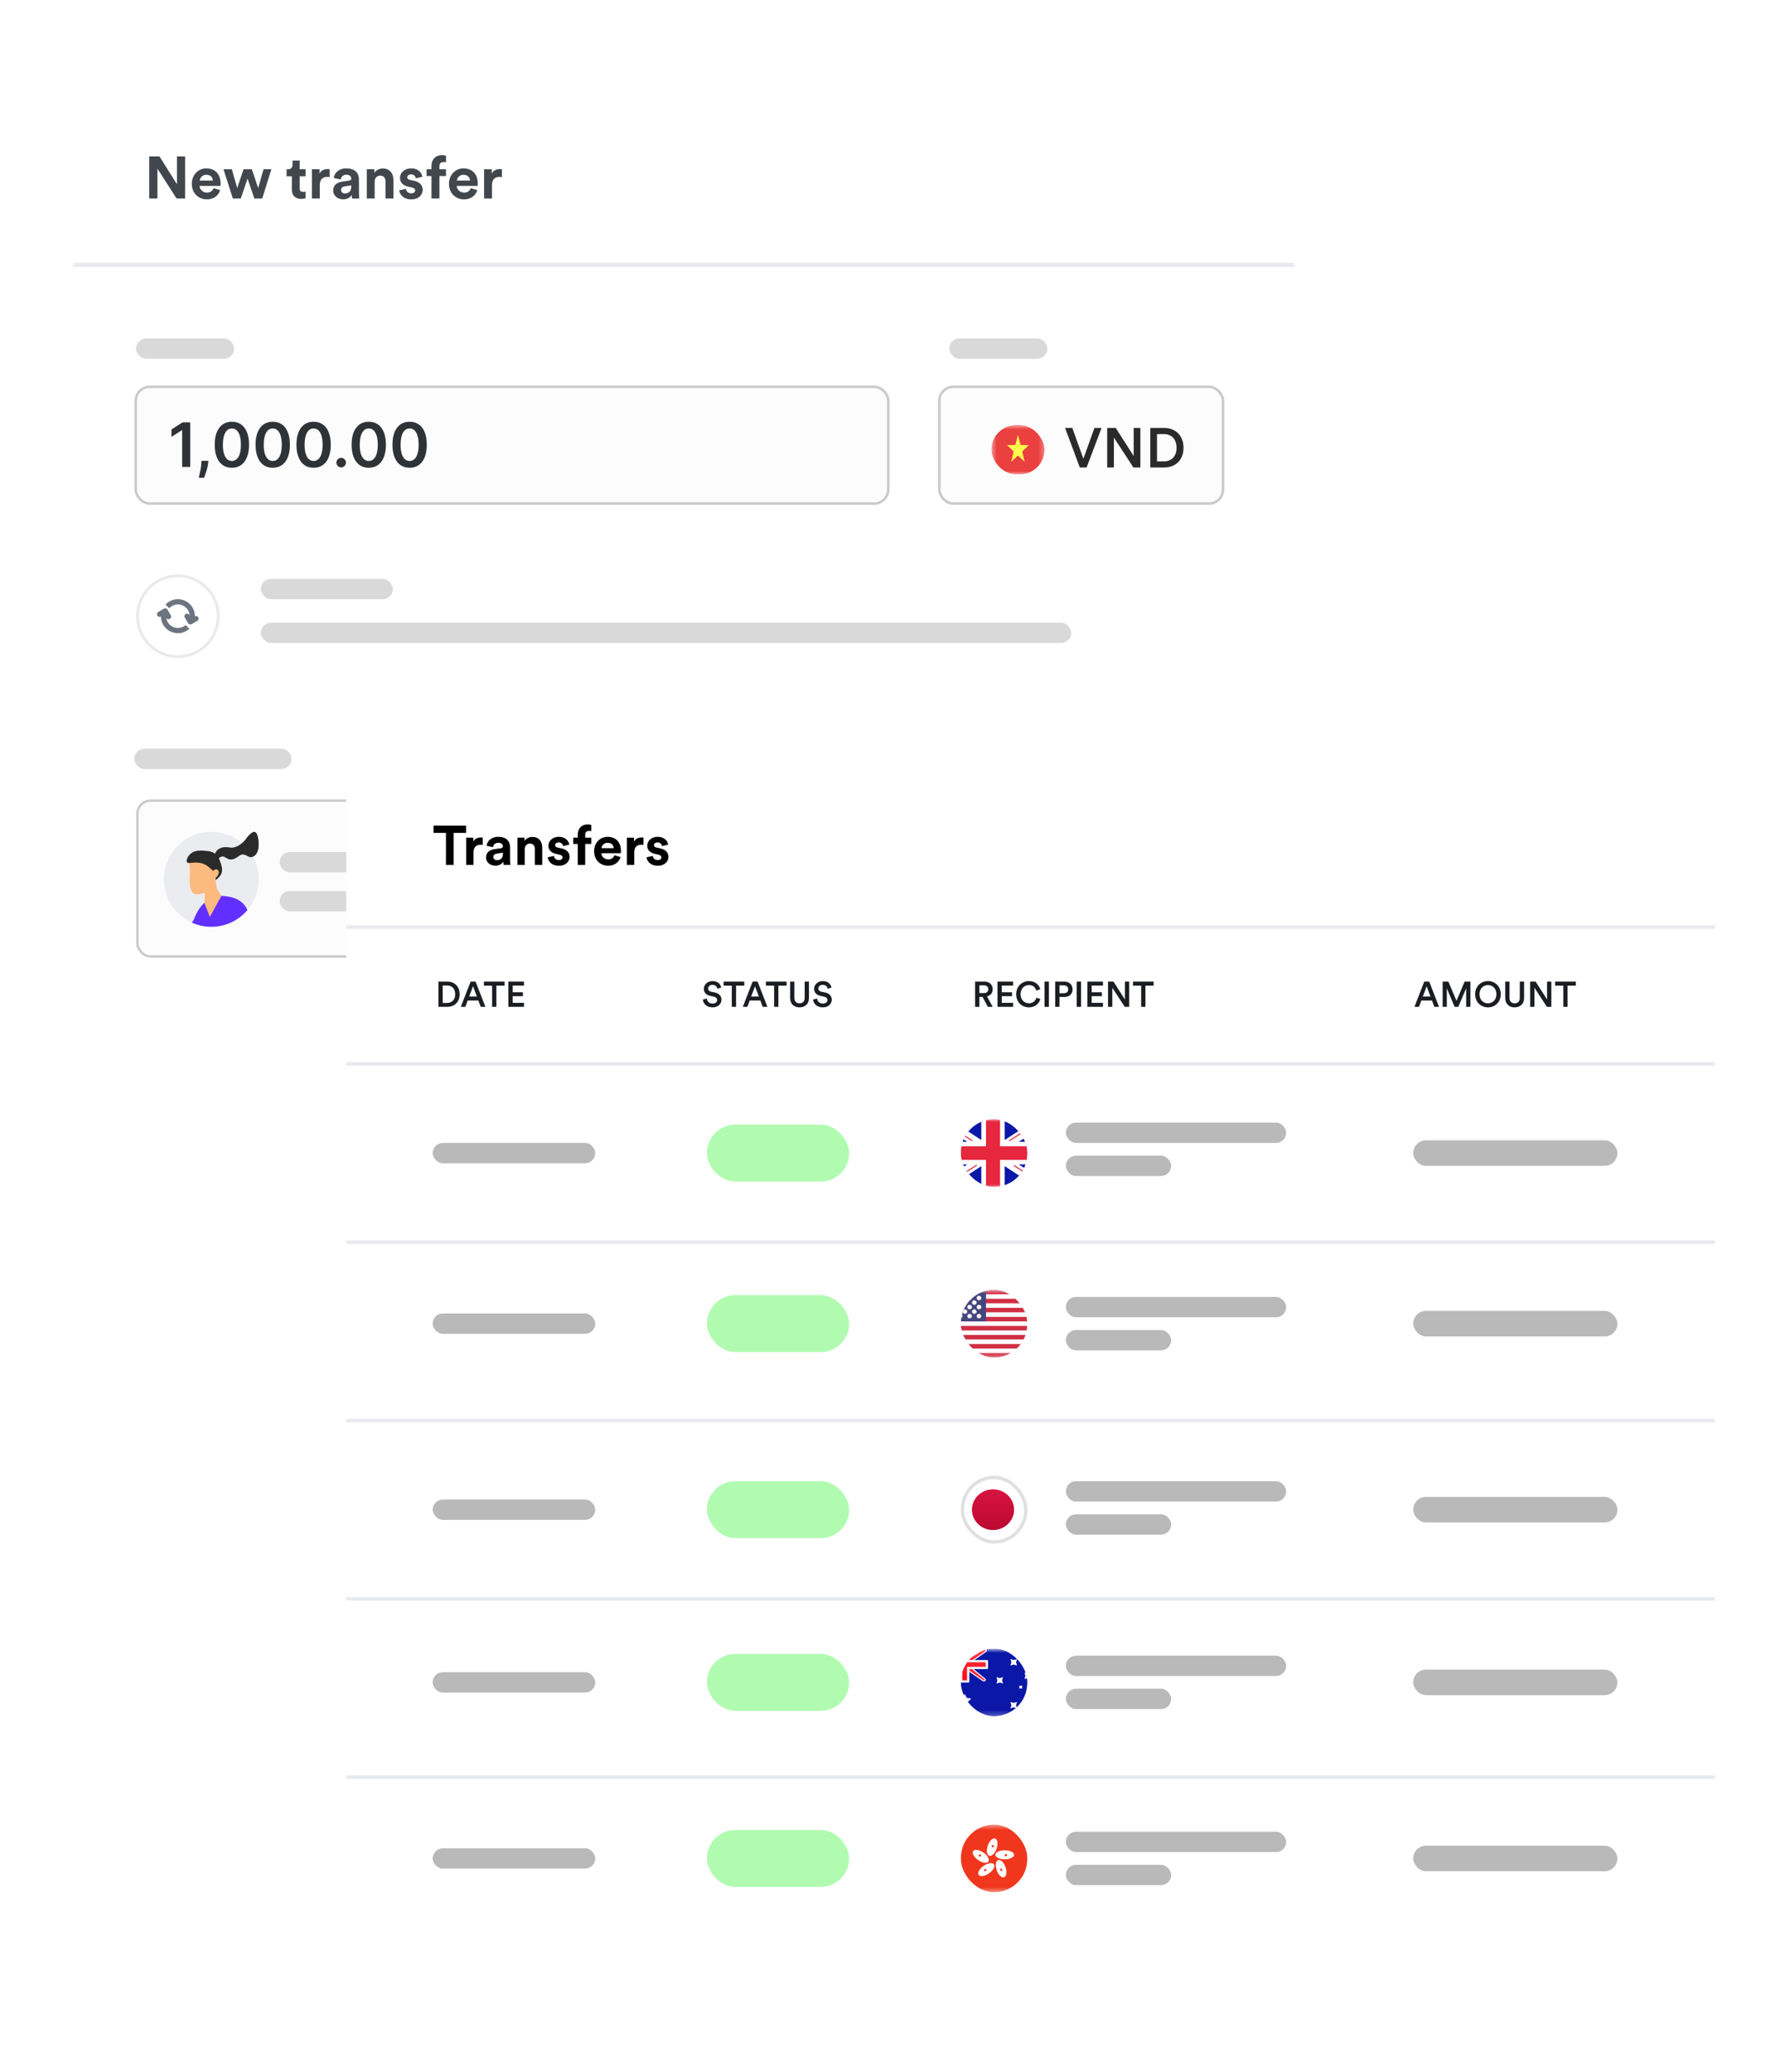 <svg width="343" height="398" viewBox="0 0 343 398" fill="none" xmlns="http://www.w3.org/2000/svg">
<g filter="url(#filter0_d_1108_125977)">
<rect x="14.065" y="20.163" width="234.646" height="187.197" rx="5.24" fill="white"/>
<rect width="193.697" height="39.993" transform="translate(26.145 139.761)" fill="white"/>
<rect x="26.397" y="153.804" width="208.11" height="29.927" rx="2.522" fill="#FCFCFD" stroke="#CACACA" stroke-width="0.459"/>
<path d="M40.599 178.029C45.633 178.029 49.714 173.948 49.714 168.914C49.714 163.88 45.633 159.799 40.599 159.799C35.565 159.799 31.484 163.88 31.484 168.914C31.484 173.948 35.565 178.029 40.599 178.029Z" fill="#EBECF0"/>
<path fill-rule="evenodd" clip-rule="evenodd" d="M47.532 174.832C45.861 176.789 43.375 178.029 40.599 178.029C39.278 178.029 38.022 177.748 36.889 177.242C37.077 176.955 37.234 176.657 37.359 176.349C37.873 175.085 38.505 174.118 39.255 173.446L42.455 172.083C44.904 172.162 46.543 172.952 47.372 174.453C47.439 174.574 47.492 174.7 47.532 174.832Z" fill="#612FFF"/>
<path fill-rule="evenodd" clip-rule="evenodd" d="M40.326 176.134L39.277 173.448C39.426 172.35 39.282 171.505 39.356 170.418C39.356 170.418 39.807 168.942 41.493 168.568C41.368 170.609 41.917 171.193 42.547 172.091L40.326 176.134Z" fill="#FCBA7E"/>
<path fill-rule="evenodd" clip-rule="evenodd" d="M36.254 165.271C36.428 166.181 36.522 166.94 36.461 168.004C36.351 169.906 36.562 171.767 37.707 171.789C39.172 171.817 39.989 171.263 40.827 169.92C41.194 169.332 41.421 168.934 41.492 168.568C41.743 168.372 42.471 167.666 42.455 167.043C42.421 165.732 41.802 165.342 41.278 165.159C40.752 164.976 39.656 164.705 39.099 164.703C38.374 164.699 36.254 165.271 36.254 165.271Z" fill="#FCBA7E"/>
<path fill-rule="evenodd" clip-rule="evenodd" d="M42.076 164.868C41.868 164.278 41.154 163.565 39.673 163.449C38.432 163.352 37.341 163.298 36.693 164.028C36.221 164.56 36.19 164.91 36.255 165.271C38.928 165.424 39.722 166.164 40.977 167.318C41.419 166.684 42.114 167.043 42.031 167.649C41.961 168.156 41.77 168.268 41.493 168.568C41.482 168.636 41.422 168.773 41.451 169.051C43.333 167.712 42.626 166.422 42.076 164.868Z" fill="#2A2A2A"/>
<path fill-rule="evenodd" clip-rule="evenodd" d="M40.6 165.275C40.6 165.275 41.135 164.638 41.349 163.989C41.731 162.83 42.963 162.584 44.127 162.796C45.291 163.008 46.544 162.134 47.261 161.143C48.044 160.062 48.997 159.21 49.417 160.317C49.809 161.35 49.988 163.714 48.829 164.448C47.583 165.238 47.222 163.438 45.89 164.448C43.79 166.042 43.437 164.181 42.524 164.572C41.341 165.079 41.147 165.724 41.147 165.724L40.6 165.275Z" fill="#2A2A2A"/>
<path fill-rule="evenodd" clip-rule="evenodd" d="M37.181 163.673C36.042 164.129 35.586 165.496 36.042 165.724C36.498 165.952 37.865 165.268 39.688 166.179C38.321 165.268 37.865 164.356 37.181 163.673Z" fill="#2A2A2A"/>
<rect x="25.795" y="143.817" width="30.233" height="3.907" rx="1.953" fill="#D9D9D9"/>
<rect x="53.744" y="163.673" width="68.868" height="3.907" rx="1.953" fill="#D9D9D9"/>
<rect x="53.744" y="171.149" width="30.233" height="3.907" rx="1.953" fill="#D9D9D9"/>
<path fill-rule="evenodd" clip-rule="evenodd" d="M219.798 170.154L222.354 167.557C222.636 167.27 223.094 167.27 223.377 167.557C223.659 167.844 223.659 168.309 223.377 168.596L220.309 171.713C220.027 172 219.569 172 219.287 171.713L216.22 168.596C215.937 168.309 215.937 167.844 216.22 167.557C216.502 167.27 216.96 167.27 217.242 167.557L219.798 170.154Z" fill="#2F3237"/>
<path d="M41.945 118.368C41.945 122.654 38.47 126.129 34.184 126.129C29.898 126.129 26.424 122.654 26.424 118.368C26.424 114.082 29.898 110.608 34.184 110.608C38.47 110.608 41.945 114.082 41.945 118.368Z" fill="white" stroke="#E8EAED" stroke-width="0.558"/>
<path fill-rule="evenodd" clip-rule="evenodd" d="M37.45 118.371C37.683 118.265 37.963 118.351 38.093 118.577C38.232 118.818 38.15 119.125 37.91 119.264L36.822 119.892C36.581 120.03 36.274 119.948 36.135 119.708L35.507 118.62C35.368 118.38 35.451 118.072 35.691 117.934C35.931 117.795 36.239 117.877 36.377 118.117L36.44 118.226C36.367 117.044 35.385 116.107 34.184 116.107C33.522 116.107 32.926 116.392 32.513 116.845L31.802 116.134C32.398 115.499 33.244 115.103 34.184 115.103C35.987 115.103 37.45 116.565 37.45 118.369C37.45 118.37 37.45 118.37 37.45 118.371ZM30.918 118.427L30.918 118.427C30.677 118.566 30.37 118.483 30.232 118.243C30.093 118.003 30.175 117.695 30.415 117.557L31.503 116.929C31.744 116.79 32.051 116.872 32.19 117.113L32.818 118.2C32.956 118.441 32.874 118.748 32.634 118.887C32.394 119.026 32.086 118.943 31.947 118.703L31.947 118.702C32.108 119.793 33.048 120.63 34.184 120.63C34.755 120.63 35.277 120.418 35.675 120.068L36.387 120.78C35.806 121.311 35.033 121.635 34.184 121.635C32.4 121.635 30.949 120.204 30.918 118.427Z" fill="#6C747F"/>
<rect x="26.085" y="74.302" width="144.6" height="22.429" rx="2.698" fill="#FCFCFD" stroke="#CACACA" stroke-width="0.49"/>
<rect x="180.497" y="74.302" width="54.515" height="22.429" rx="2.698" fill="#FCFCFD" stroke="#CACACA" stroke-width="0.49"/>
<path d="M36.553 81.132V89.692H35.002V82.641H34.952L32.95 83.92V82.498L35.078 81.132H36.553ZM40.049 88.522L39.995 88.982C39.956 89.333 39.886 89.69 39.786 90.052C39.688 90.417 39.585 90.753 39.476 91.059C39.368 91.366 39.28 91.607 39.213 91.782H38.193C38.232 91.612 38.285 91.381 38.352 91.088C38.422 90.796 38.488 90.467 38.553 90.102C38.617 89.737 38.66 89.366 38.682 88.99L38.711 88.522H40.049ZM44.558 89.855C43.87 89.855 43.279 89.681 42.786 89.333C42.295 88.982 41.918 88.476 41.653 87.816C41.391 87.152 41.26 86.354 41.26 85.42C41.263 84.487 41.395 83.693 41.657 83.038C41.922 82.38 42.3 81.878 42.79 81.533C43.283 81.187 43.873 81.014 44.558 81.014C45.244 81.014 45.833 81.187 46.326 81.533C46.82 81.878 47.197 82.38 47.459 83.038C47.724 83.695 47.856 84.49 47.856 85.42C47.856 86.357 47.724 87.156 47.459 87.82C47.197 88.48 46.82 88.985 46.326 89.333C45.836 89.681 45.247 89.855 44.558 89.855ZM44.558 88.547C45.093 88.547 45.516 88.284 45.825 87.757C46.137 87.228 46.293 86.449 46.293 85.42C46.293 84.74 46.222 84.169 46.08 83.707C45.938 83.244 45.737 82.895 45.478 82.662C45.219 82.425 44.912 82.306 44.558 82.306C44.026 82.306 43.605 82.571 43.296 83.1C42.986 83.627 42.831 84.4 42.828 85.42C42.825 86.103 42.893 86.677 43.032 87.142C43.175 87.608 43.375 87.959 43.634 88.196C43.894 88.43 44.202 88.547 44.558 88.547ZM52.41 89.855C51.721 89.855 51.13 89.681 50.637 89.333C50.147 88.982 49.769 88.476 49.504 87.816C49.242 87.152 49.111 86.354 49.111 85.42C49.114 84.487 49.247 83.693 49.508 83.038C49.773 82.38 50.151 81.878 50.641 81.533C51.135 81.187 51.724 81.014 52.41 81.014C53.095 81.014 53.684 81.187 54.178 81.533C54.671 81.878 55.048 82.38 55.31 83.038C55.575 83.695 55.708 84.49 55.708 85.42C55.708 86.357 55.575 87.156 55.31 87.82C55.048 88.48 54.671 88.985 54.178 89.333C53.687 89.681 53.098 89.855 52.41 89.855ZM52.41 88.547C52.944 88.547 53.367 88.284 53.676 87.757C53.988 87.228 54.144 86.449 54.144 85.42C54.144 84.74 54.073 84.169 53.931 83.707C53.789 83.244 53.588 82.895 53.329 82.662C53.07 82.425 52.763 82.306 52.41 82.306C51.877 82.306 51.456 82.571 51.147 83.1C50.838 83.627 50.682 84.4 50.679 85.42C50.676 86.103 50.744 86.677 50.884 87.142C51.026 87.608 51.227 87.959 51.486 88.196C51.745 88.43 52.053 88.547 52.41 88.547ZM60.261 89.855C59.572 89.855 58.982 89.681 58.488 89.333C57.998 88.982 57.62 88.476 57.356 87.816C57.094 87.152 56.963 86.354 56.963 85.42C56.965 84.487 57.098 83.693 57.36 83.038C57.624 82.38 58.002 81.878 58.493 81.533C58.986 81.187 59.575 81.014 60.261 81.014C60.946 81.014 61.536 81.187 62.029 81.533C62.522 81.878 62.9 82.38 63.162 83.038C63.426 83.695 63.559 84.49 63.559 85.42C63.559 86.357 63.426 87.156 63.162 87.82C62.9 88.48 62.522 88.985 62.029 89.333C61.538 89.681 60.949 89.855 60.261 89.855ZM60.261 88.547C60.796 88.547 61.218 88.284 61.527 87.757C61.839 87.228 61.995 86.449 61.995 85.42C61.995 84.74 61.924 84.169 61.782 83.707C61.64 83.244 61.44 82.895 61.18 82.662C60.921 82.425 60.615 82.306 60.261 82.306C59.728 82.306 59.308 82.571 58.998 83.1C58.689 83.627 58.533 84.4 58.53 85.42C58.527 86.103 58.596 86.677 58.735 87.142C58.877 87.608 59.078 87.959 59.337 88.196C59.596 88.43 59.904 88.547 60.261 88.547ZM65.563 89.784C65.31 89.784 65.092 89.695 64.911 89.517C64.73 89.338 64.641 89.121 64.644 88.865C64.641 88.614 64.73 88.399 64.911 88.221C65.092 88.043 65.31 87.954 65.563 87.954C65.808 87.954 66.022 88.043 66.203 88.221C66.387 88.399 66.48 88.614 66.483 88.865C66.48 89.035 66.436 89.189 66.349 89.329C66.266 89.468 66.154 89.579 66.015 89.663C65.878 89.744 65.728 89.784 65.563 89.784ZM70.859 89.855C70.171 89.855 69.58 89.681 69.087 89.333C68.597 88.982 68.219 88.476 67.954 87.816C67.692 87.152 67.561 86.354 67.561 85.42C67.564 84.487 67.697 83.693 67.958 83.038C68.223 82.38 68.601 81.878 69.091 81.533C69.585 81.187 70.174 81.014 70.859 81.014C71.545 81.014 72.134 81.187 72.628 81.533C73.121 81.878 73.498 82.38 73.76 83.038C74.025 83.695 74.157 84.49 74.157 85.42C74.157 86.357 74.025 87.156 73.76 87.82C73.498 88.48 73.121 88.985 72.628 89.333C72.137 89.681 71.548 89.855 70.859 89.855ZM70.859 88.547C71.394 88.547 71.817 88.284 72.126 87.757C72.438 87.228 72.594 86.449 72.594 85.42C72.594 84.74 72.523 84.169 72.381 83.707C72.239 83.244 72.038 82.895 71.779 82.662C71.52 82.425 71.213 82.306 70.859 82.306C70.327 82.306 69.906 82.571 69.597 83.1C69.288 83.627 69.132 84.4 69.129 85.42C69.126 86.103 69.194 86.677 69.334 87.142C69.476 87.608 69.676 87.959 69.936 88.196C70.195 88.43 70.503 88.547 70.859 88.547ZM78.711 89.855C78.022 89.855 77.431 89.681 76.938 89.333C76.448 88.982 76.07 88.476 75.805 87.816C75.543 87.152 75.413 86.354 75.413 85.42C75.415 84.487 75.548 83.693 75.81 83.038C76.074 82.38 76.452 81.878 76.942 81.533C77.436 81.187 78.025 81.014 78.711 81.014C79.396 81.014 79.986 81.187 80.479 81.533C80.972 81.878 81.35 82.38 81.612 83.038C81.876 83.695 82.009 84.49 82.009 85.42C82.009 86.357 81.876 87.156 81.612 87.82C81.35 88.48 80.972 88.985 80.479 89.333C79.988 89.681 79.399 89.855 78.711 89.855ZM78.711 88.547C79.246 88.547 79.668 88.284 79.977 87.757C80.289 87.228 80.445 86.449 80.445 85.42C80.445 84.74 80.374 84.169 80.232 83.707C80.09 83.244 79.889 82.895 79.63 82.662C79.371 82.425 79.065 82.306 78.711 82.306C78.178 82.306 77.758 82.571 77.448 83.1C77.139 83.627 76.983 84.4 76.98 85.42C76.977 86.103 77.046 86.677 77.185 87.142C77.327 87.608 77.528 87.959 77.787 88.196C78.046 88.43 78.354 88.547 78.711 88.547Z" fill="#2F3237"/>
<path d="M208.177 88.122L210.308 82.211H211.668L208.798 89.803H207.492L204.665 82.211H206.057L208.177 88.122ZM219.128 89.803H217.79L214.042 84.053V89.803H212.756V82.211H214.395L217.843 87.597V82.211H219.128V89.803ZM222.324 88.625H223.673C224.991 88.625 226.083 87.779 226.083 86.023C226.083 84.245 225.001 83.389 223.684 83.389H222.324V88.625ZM223.716 89.803H221.039V82.211H223.727C225.794 82.211 227.421 83.581 227.421 86.023C227.421 88.454 225.772 89.803 223.716 89.803Z" fill="#2A2A2A"/>
<g clip-path="url(#clip0_1108_125977)">
<g clip-path="url(#clip1_1108_125977)">
<rect x="190.484" y="81.632" width="10.245" height="9.513" rx="1.464" fill="white"/>
<rect x="190.484" y="81.632" width="10.245" height="9.513" rx="1.464" fill="white"/>
<mask id="mask0_1108_125977" style="mask-type:luminance" maskUnits="userSpaceOnUse" x="190" y="81" width="11" height="11">
<rect x="190.484" y="81.632" width="10.245" height="9.513" rx="1.464" fill="white"/>
</mask>
<g mask="url(#mask0_1108_125977)">
<rect x="190.484" y="81.632" width="10.245" height="9.513" fill="#EA403F"/>
<path fill-rule="evenodd" clip-rule="evenodd" d="M195.607 87.502L194.317 88.698L194.793 86.733L193.52 85.507L195.104 85.489L195.607 83.535L196.111 85.489L197.695 85.507L196.422 86.733L196.898 88.698L195.607 87.502Z" fill="#FFFE4E"/>
</g>
</g>
</g>
<rect x="26.145" y="65.009" width="18.851" height="3.907" rx="1.953" fill="#D9D9D9"/>
<rect x="50.123" y="111.196" width="25.366" height="3.907" rx="1.953" fill="#D9D9D9"/>
<rect x="50.123" y="119.611" width="155.707" height="3.907" rx="1.953" fill="#D9D9D9"/>
<rect x="182.406" y="65.009" width="18.851" height="3.907" rx="1.953" fill="#D9D9D9"/>
<path d="M35.575 38.124H33.923L30.254 32.393V38.124H28.682V30.046H30.642L34.003 35.389V30.046H35.575V38.124ZM38.386 34.683H40.893C40.87 34.125 40.505 33.578 39.64 33.578C38.853 33.578 38.42 34.17 38.386 34.683ZM41.041 36.142L42.306 36.517C42.021 37.486 41.132 38.295 39.754 38.295C38.215 38.295 36.859 37.19 36.859 35.298C36.859 33.51 38.181 32.347 39.617 32.347C41.349 32.347 42.386 33.453 42.386 35.253C42.386 35.469 42.363 35.697 42.363 35.72H38.352C38.386 36.461 39.013 36.996 39.765 36.996C40.471 36.996 40.859 36.643 41.041 36.142ZM46.802 32.518H48.397L49.605 36.13L50.641 32.518H52.145L50.391 38.124H48.875L47.565 34.296L46.278 38.124H44.739L42.951 32.518H44.546L45.583 36.119L46.802 32.518ZM57.587 30.843V32.518H58.715V33.863H57.587V36.21C57.587 36.7 57.815 36.859 58.248 36.859C58.43 36.859 58.635 36.837 58.715 36.814V38.067C58.578 38.124 58.305 38.204 57.86 38.204C56.767 38.204 56.083 37.554 56.083 36.472V33.863H55.069V32.518H55.354C55.946 32.518 56.22 32.131 56.22 31.63V30.843H57.587ZM63.351 32.495V34.022C63.18 33.988 63.032 33.977 62.895 33.977C62.121 33.977 61.448 34.353 61.448 35.56V38.124H59.933V32.518H61.403V33.35C61.745 32.609 62.519 32.473 62.998 32.473C63.123 32.473 63.237 32.484 63.351 32.495ZM64.02 36.597C64.02 35.595 64.76 35.036 65.695 34.9L67.073 34.694C67.392 34.649 67.495 34.489 67.495 34.296C67.495 33.897 67.187 33.566 66.549 33.566C65.888 33.566 65.524 33.988 65.478 34.478L64.134 34.193C64.225 33.316 65.034 32.347 66.538 32.347C68.315 32.347 68.976 33.35 68.976 34.478V37.235C68.976 37.532 69.01 37.93 69.044 38.124H67.654C67.62 37.976 67.597 37.668 67.597 37.452C67.313 37.896 66.777 38.283 65.945 38.283C64.749 38.283 64.02 37.475 64.02 36.597ZM66.264 37.156C66.903 37.156 67.495 36.848 67.495 35.857V35.606L66.23 35.8C65.843 35.857 65.535 36.073 65.535 36.506C65.535 36.837 65.775 37.156 66.264 37.156ZM71.996 34.9V38.124H70.481V32.518H71.951V33.213C72.293 32.632 72.965 32.37 73.569 32.37C74.959 32.37 75.597 33.361 75.597 34.592V38.124H74.082V34.854C74.082 34.227 73.774 33.737 73.045 33.737C72.384 33.737 71.996 34.25 71.996 34.9ZM76.714 36.563L78.013 36.278C78.047 36.723 78.378 37.133 79.039 37.133C79.54 37.133 79.779 36.871 79.779 36.575C79.779 36.324 79.608 36.119 79.175 36.028L78.435 35.857C77.353 35.617 76.862 34.968 76.862 34.182C76.862 33.179 77.751 32.347 78.959 32.347C80.554 32.347 81.09 33.361 81.158 33.965L79.893 34.25C79.848 33.92 79.608 33.498 78.97 33.498C78.572 33.498 78.253 33.737 78.253 34.056C78.253 34.33 78.458 34.501 78.765 34.558L79.563 34.729C80.668 34.957 81.226 35.629 81.226 36.449C81.226 37.361 80.52 38.295 79.05 38.295C77.364 38.295 76.783 37.201 76.714 36.563ZM85.223 31.128C84.882 31.128 84.437 31.276 84.437 31.903V32.518H85.702V33.817H84.437V38.124H82.91V33.817H81.976V32.518H82.91V31.88C82.91 30.616 83.708 29.795 84.95 29.795C85.269 29.795 85.576 29.852 85.702 29.909V31.185C85.622 31.162 85.474 31.128 85.223 31.128ZM87.8 34.683H90.307C90.284 34.125 89.919 33.578 89.053 33.578C88.267 33.578 87.834 34.17 87.8 34.683ZM90.455 36.142L91.72 36.517C91.435 37.486 90.546 38.295 89.167 38.295C87.629 38.295 86.273 37.19 86.273 35.298C86.273 33.51 87.595 32.347 89.031 32.347C90.763 32.347 91.799 33.453 91.799 35.253C91.799 35.469 91.777 35.697 91.777 35.72H87.766C87.8 36.461 88.427 36.996 89.179 36.996C89.885 36.996 90.273 36.643 90.455 36.142ZM96.442 32.495V34.022C96.271 33.988 96.123 33.977 95.986 33.977C95.212 33.977 94.539 34.353 94.539 35.56V38.124H93.024V32.518H94.494V33.35C94.835 32.609 95.61 32.473 96.089 32.473C96.214 32.473 96.328 32.484 96.442 32.495Z" fill="#42474D"/>
<line x1="14.065" y1="50.879" x2="248.711" y2="50.879" stroke="#E8EAED" stroke-width="0.76"/>
</g>
<g filter="url(#filter1_d_1108_125977)">
<rect x="66.531" y="143.817" width="263" height="233.931" rx="5.537" fill="white"/>
</g>
<path d="M138.585 189.694L137.847 189.927C137.799 189.626 137.546 189.181 136.897 189.181C136.404 189.181 136.063 189.51 136.063 189.879C136.063 190.186 136.254 190.419 136.63 190.501L137.327 190.644C138.182 190.815 138.64 191.355 138.64 192.039C138.64 192.791 138.031 193.509 136.924 193.509C135.693 193.509 135.126 192.716 135.051 192.018L135.816 191.8C135.864 192.306 136.227 192.77 136.924 192.77C137.505 192.77 137.806 192.477 137.806 192.101C137.806 191.786 137.573 191.533 137.156 191.444L136.473 191.301C135.734 191.15 135.242 190.665 135.242 189.94C135.242 189.127 135.987 188.457 136.89 188.457C138.031 188.457 138.476 189.154 138.585 189.694ZM143.019 189.332H141.44V193.406H140.619V189.332H139.047V188.559H143.019V189.332ZM146.567 193.406L146.109 192.189H144.058L143.606 193.406H142.738L144.625 188.559H145.575L147.462 193.406H146.567ZM145.083 189.448L144.345 191.431H145.821L145.083 189.448ZM151.15 189.332H149.571V193.406H148.751V189.332H147.178V188.559H151.15V189.332ZM153.633 193.509C152.622 193.509 151.829 192.887 151.829 191.718V188.559H152.642V191.67C152.642 192.353 153.018 192.729 153.633 192.729C154.256 192.729 154.625 192.353 154.625 191.67V188.559H155.445V191.718C155.445 192.887 154.652 193.509 153.633 193.509ZM159.775 189.694L159.037 189.927C158.989 189.626 158.736 189.181 158.086 189.181C157.594 189.181 157.252 189.51 157.252 189.879C157.252 190.186 157.444 190.419 157.82 190.501L158.517 190.644C159.372 190.815 159.83 191.355 159.83 192.039C159.83 192.791 159.221 193.509 158.114 193.509C156.883 193.509 156.316 192.716 156.241 192.018L157.006 191.8C157.054 192.306 157.416 192.77 158.114 192.77C158.695 192.77 158.996 192.477 158.996 192.101C158.996 191.786 158.763 191.533 158.346 191.444L157.662 191.301C156.924 191.15 156.432 190.665 156.432 189.94C156.432 189.127 157.177 188.457 158.079 188.457C159.221 188.457 159.666 189.154 159.775 189.694Z" fill="#1A1D21"/>
<path d="M85.069 192.654H85.931C86.772 192.654 87.469 192.114 87.469 190.993C87.469 189.858 86.778 189.311 85.938 189.311H85.069V192.654ZM85.958 193.406H84.249V188.559H85.965C87.284 188.559 88.323 189.434 88.323 190.993C88.323 192.545 87.271 193.406 85.958 193.406ZM92.378 193.406L91.92 192.189H89.869L89.418 193.406H88.55L90.436 188.559H91.387L93.273 193.406H92.378ZM90.894 189.448L90.156 191.431H91.633L90.894 189.448ZM96.962 189.332H95.382V193.406H94.562V189.332H92.99V188.559H96.962V189.332ZM100.682 193.406H97.688V188.559H100.682V189.325H98.508V190.61H100.477V191.355H98.508V192.641H100.682V193.406Z" fill="#1A1D21"/>
<path d="M189.819 193.406L188.801 191.492H188.199V193.406H187.372V188.559H189.232C190.168 188.559 190.749 189.209 190.749 190.029C190.749 190.72 190.332 191.246 189.655 191.41L190.749 193.406H189.819ZM188.199 190.767H189.081C189.587 190.767 189.915 190.473 189.915 190.029C189.915 189.578 189.587 189.284 189.081 189.284H188.199V190.767ZM194.672 193.406H191.678V188.559H194.672V189.325H192.498V190.61H194.467V191.355H192.498V192.641H194.672V193.406ZM197.717 193.509C196.411 193.509 195.269 192.565 195.269 190.986C195.269 189.407 196.452 188.457 197.71 188.457C198.94 188.457 199.672 189.181 199.891 190.029L199.118 190.289C198.975 189.701 198.523 189.229 197.71 189.229C196.91 189.229 196.11 189.81 196.11 190.986C196.11 192.121 196.89 192.723 197.717 192.723C198.53 192.723 198.995 192.203 199.159 191.656L199.911 191.902C199.692 192.723 198.954 193.509 197.717 193.509ZM201.545 193.406H200.711V188.559H201.545V193.406ZM203.581 190.788H204.435C204.955 190.788 205.269 190.501 205.269 190.043C205.269 189.578 204.955 189.284 204.435 189.284H203.581V190.788ZM204.558 191.513H203.581V193.406H202.76V188.559H204.558C205.488 188.559 206.103 189.188 206.103 190.036C206.103 190.891 205.488 191.513 204.558 191.513ZM207.734 193.406H206.9V188.559H207.734V193.406ZM211.943 193.406H208.949V188.559H211.943V189.325H209.769V190.61H211.738V191.355H209.769V192.641H211.943V193.406ZM216.982 193.406H216.128L213.735 189.735V193.406H212.915V188.559H213.961L216.162 191.998V188.559H216.982V193.406ZM221.682 189.332H220.103V193.406H219.282V189.332H217.71V188.559H221.682V189.332Z" fill="#1A1D21"/>
<path d="M275.625 193.406L275.167 192.189H273.116L272.665 193.406H271.796L273.683 188.559H274.633L276.52 193.406H275.625ZM274.141 189.448L273.403 191.431H274.88L274.141 189.448ZM282.548 193.406H281.735V189.838L280.224 193.406H279.513L278.016 189.851V193.406H277.216V188.559H278.31L279.882 192.258L281.434 188.559H282.548V193.406ZM284.299 190.979C284.299 192.148 285.105 192.729 285.919 192.729C286.739 192.729 287.546 192.148 287.546 190.979C287.546 189.81 286.739 189.229 285.919 189.229C285.105 189.229 284.299 189.81 284.299 190.979ZM283.458 190.979C283.458 189.393 284.647 188.457 285.919 188.457C287.19 188.457 288.387 189.393 288.387 190.979C288.387 192.572 287.19 193.509 285.919 193.509C284.647 193.509 283.458 192.572 283.458 190.979ZM291.05 193.509C290.038 193.509 289.245 192.887 289.245 191.718V188.559H290.059V191.67C290.059 192.353 290.435 192.729 291.05 192.729C291.672 192.729 292.041 192.353 292.041 191.67V188.559H292.862V191.718C292.862 192.887 292.069 193.509 291.05 193.509ZM298.101 193.406H297.246L294.853 189.735V193.406H294.033V188.559H295.079L297.28 191.998V188.559H298.101V193.406ZM302.8 189.332H301.221V193.406H300.401V189.332H298.828V188.559H302.8V189.332Z" fill="#1A1D21"/>
<rect x="83.141" y="219.547" width="31.242" height="3.907" rx="1.953" fill="#B9B9B9"/>
<rect x="135.834" y="216.029" width="27.34" height="10.944" rx="5.472" fill="#B1FBB1"/>
<g clip-path="url(#clip2_1108_125977)">
<rect x="184.623" y="214.984" width="12.792" height="13.034" rx="6.396" fill="white"/>
<g clip-path="url(#clip3_1108_125977)">
<rect x="181.365" y="214.984" width="18.899" height="13.034" rx="0.579" fill="white"/>
<rect x="181.365" y="214.984" width="18.899" height="13.034" rx="0.579" fill="white"/>
<mask id="mask1_1108_125977" style="mask-type:luminance" maskUnits="userSpaceOnUse" x="181" y="214" width="20" height="15">
<rect x="181.365" y="214.984" width="18.899" height="13.034" rx="0.579" fill="white"/>
</mask>
<g mask="url(#mask1_1108_125977)">
<rect x="181.365" y="214.984" width="18.899" height="13.034" fill="#0A17A7"/>
<path fill-rule="evenodd" clip-rule="evenodd" d="M180.499 213.735L188.564 218.987V214.115H193.064V218.987L201.129 213.735L202.136 215.176L195.759 219.328H200.263V223.673H195.759L202.135 227.826L201.129 229.267L193.064 224.014V228.887H188.564V224.014L180.499 229.267L179.492 227.826L185.869 223.673H181.364V219.328H185.869L179.492 215.176L180.499 213.735Z" fill="white"/>
<path d="M193.965 219.111L202.514 213.681" stroke="#DB1F35" stroke-width="0.193" stroke-linecap="round"/>
<path d="M194.873 223.91L202.536 228.897" stroke="#DB1F35" stroke-width="0.193" stroke-linecap="round"/>
<path d="M186.769 219.096L178.775 213.895" stroke="#DB1F35" stroke-width="0.193" stroke-linecap="round"/>
<path d="M187.636 223.85L178.775 229.523" stroke="#DB1F35" stroke-width="0.193" stroke-linecap="round"/>
<path fill-rule="evenodd" clip-rule="evenodd" d="M181.365 222.804H189.465V228.018H192.165V222.804H200.264V220.197H192.165V214.984H189.465V220.197H181.365V222.804Z" fill="#E6273E"/>
</g>
</g>
</g>
<rect x="204.812" y="215.641" width="42.331" height="3.907" rx="1.953" fill="#B9B9B9"/>
<rect x="204.812" y="222.001" width="20.231" height="3.907" rx="1.953" fill="#B9B9B9"/>
<rect x="271.557" y="219.047" width="39.239" height="4.907" rx="2.453" fill="#B9B9B9"/>
<rect x="83.141" y="252.312" width="31.242" height="3.907" rx="1.953" fill="#B9B9B9"/>
<rect x="135.834" y="248.793" width="27.34" height="10.944" rx="5.472" fill="#B1FBB1"/>
<g clip-path="url(#clip4_1108_125977)">
<rect x="184.623" y="247.749" width="12.792" height="13.034" rx="6.396" fill="white"/>
<g clip-path="url(#clip5_1108_125977)">
<rect x="181.365" y="247.749" width="18.899" height="13.034" rx="0.579" fill="white"/>
<rect x="181.365" y="247.749" width="18.899" height="13.034" rx="0.579" fill="white"/>
<mask id="mask2_1108_125977" style="mask-type:luminance" maskUnits="userSpaceOnUse" x="181" y="247" width="20" height="14">
<rect x="181.365" y="247.749" width="18.899" height="13.034" rx="0.579" fill="white"/>
</mask>
<g mask="url(#mask2_1108_125977)">
<path fill-rule="evenodd" clip-rule="evenodd" d="M200.264 247.749H181.365V248.617H200.264V247.749ZM200.264 249.486H181.365V250.355H200.264V249.486ZM181.365 251.224H200.264V252.093H181.365V251.224ZM200.264 252.962H181.365V253.831H200.264V252.962ZM181.365 254.7H200.264V255.569H181.365V254.7ZM200.264 256.438H181.365V257.307H200.264V256.438ZM181.365 258.176H200.264V259.044H181.365V258.176ZM200.264 259.913H181.365V260.782H200.264V259.913Z" fill="#D02F44"/>
<rect x="181.365" y="247.749" width="8.1" height="6.082" fill="#46467F"/>
<g filter="url(#filter2_d_1108_125977)">
<path fill-rule="evenodd" clip-rule="evenodd" d="M182.716 249.486C182.964 249.486 183.166 249.292 183.166 249.052C183.166 248.812 182.964 248.617 182.716 248.617C182.467 248.617 182.266 248.812 182.266 249.052C182.266 249.292 182.467 249.486 182.716 249.486ZM184.515 249.486C184.764 249.486 184.965 249.292 184.965 249.052C184.965 248.812 184.764 248.617 184.515 248.617C184.267 248.617 184.065 248.812 184.065 249.052C184.065 249.292 184.267 249.486 184.515 249.486ZM186.765 249.052C186.765 249.292 186.564 249.486 186.315 249.486C186.067 249.486 185.865 249.292 185.865 249.052C185.865 248.812 186.067 248.617 186.315 248.617C186.564 248.617 186.765 248.812 186.765 249.052ZM188.115 249.486C188.364 249.486 188.565 249.292 188.565 249.052C188.565 248.812 188.364 248.617 188.115 248.617C187.867 248.617 187.665 248.812 187.665 249.052C187.665 249.292 187.867 249.486 188.115 249.486ZM184.066 249.921C184.066 250.161 183.864 250.355 183.616 250.355C183.367 250.355 183.166 250.161 183.166 249.921C183.166 249.681 183.367 249.486 183.616 249.486C183.864 249.486 184.066 249.681 184.066 249.921ZM185.415 250.355C185.664 250.355 185.865 250.161 185.865 249.921C185.865 249.681 185.664 249.486 185.415 249.486C185.167 249.486 184.965 249.681 184.965 249.921C184.965 250.161 185.167 250.355 185.415 250.355ZM187.665 249.921C187.665 250.161 187.464 250.355 187.215 250.355C186.967 250.355 186.766 250.161 186.766 249.921C186.766 249.681 186.967 249.486 187.215 249.486C187.464 249.486 187.665 249.681 187.665 249.921ZM188.115 251.224C188.364 251.224 188.565 251.029 188.565 250.789C188.565 250.55 188.364 250.355 188.115 250.355C187.867 250.355 187.665 250.55 187.665 250.789C187.665 251.029 187.867 251.224 188.115 251.224ZM186.765 250.789C186.765 251.029 186.564 251.224 186.315 251.224C186.067 251.224 185.865 251.029 185.865 250.789C185.865 250.55 186.067 250.355 186.315 250.355C186.564 250.355 186.765 250.55 186.765 250.789ZM184.515 251.224C184.764 251.224 184.965 251.029 184.965 250.789C184.965 250.55 184.764 250.355 184.515 250.355C184.267 250.355 184.065 250.55 184.065 250.789C184.065 251.029 184.267 251.224 184.515 251.224ZM183.166 250.789C183.166 251.029 182.964 251.224 182.716 251.224C182.467 251.224 182.266 251.029 182.266 250.789C182.266 250.55 182.467 250.355 182.716 250.355C182.964 250.355 183.166 250.55 183.166 250.789ZM183.616 252.093C183.864 252.093 184.066 251.898 184.066 251.658C184.066 251.418 183.864 251.224 183.616 251.224C183.367 251.224 183.166 251.418 183.166 251.658C183.166 251.898 183.367 252.093 183.616 252.093ZM185.865 251.658C185.865 251.898 185.664 252.093 185.415 252.093C185.167 252.093 184.965 251.898 184.965 251.658C184.965 251.418 185.167 251.224 185.415 251.224C185.664 251.224 185.865 251.418 185.865 251.658ZM187.215 252.093C187.464 252.093 187.665 251.898 187.665 251.658C187.665 251.418 187.464 251.224 187.215 251.224C186.967 251.224 186.766 251.418 186.766 251.658C186.766 251.898 186.967 252.093 187.215 252.093ZM188.565 252.527C188.565 252.767 188.364 252.962 188.115 252.962C187.867 252.962 187.665 252.767 187.665 252.527C187.665 252.287 187.867 252.093 188.115 252.093C188.364 252.093 188.565 252.287 188.565 252.527ZM186.315 252.962C186.564 252.962 186.765 252.767 186.765 252.527C186.765 252.287 186.564 252.093 186.315 252.093C186.067 252.093 185.865 252.287 185.865 252.527C185.865 252.767 186.067 252.962 186.315 252.962ZM184.965 252.527C184.965 252.767 184.764 252.962 184.515 252.962C184.267 252.962 184.065 252.767 184.065 252.527C184.065 252.287 184.267 252.093 184.515 252.093C184.764 252.093 184.965 252.287 184.965 252.527ZM182.716 252.962C182.964 252.962 183.166 252.767 183.166 252.527C183.166 252.287 182.964 252.093 182.716 252.093C182.467 252.093 182.266 252.287 182.266 252.527C182.266 252.767 182.467 252.962 182.716 252.962Z" fill="url(#paint0_linear_1108_125977)"/>
</g>
</g>
</g>
</g>
<rect x="271.557" y="251.812" width="39.239" height="4.907" rx="2.453" fill="#B9B9B9"/>
<rect x="204.812" y="249.132" width="42.331" height="3.907" rx="1.953" fill="#B9B9B9"/>
<rect x="204.812" y="255.492" width="20.231" height="3.907" rx="1.953" fill="#B9B9B9"/>
<rect x="83.141" y="288.047" width="31.242" height="3.907" rx="1.953" fill="#B9B9B9"/>
<rect x="135.834" y="284.528" width="27.34" height="10.944" rx="5.472" fill="#B1FBB1"/>
<g clip-path="url(#clip6_1108_125977)">
<rect x="184.623" y="283.483" width="12.792" height="13.034" rx="6.396" fill="white"/>
<g clip-path="url(#clip7_1108_125977)">
<rect x="181.365" y="283.483" width="18.899" height="13.034" rx="0.579" fill="white"/>
<ellipse cx="190.815" cy="290" rx="4.05" ry="3.91" fill="url(#paint1_linear_1108_125977)"/>
</g>
<rect x="181.438" y="283.556" width="18.754" height="12.889" rx="0.507" stroke="#F5F5F5" stroke-width="0.145"/>
</g>
<rect x="184.948" y="283.808" width="12.142" height="12.384" rx="6.071" stroke="#E0E0E0" stroke-width="0.65"/>
<rect x="271.557" y="287.547" width="39.239" height="4.907" rx="2.453" fill="#B9B9B9"/>
<rect x="204.812" y="284.528" width="42.331" height="3.907" rx="1.953" fill="#B9B9B9"/>
<rect x="204.812" y="290.888" width="20.231" height="3.907" rx="1.953" fill="#B9B9B9"/>
<rect x="83.141" y="321.219" width="31.242" height="3.907" rx="1.953" fill="#B9B9B9"/>
<rect x="135.834" y="317.701" width="27.34" height="10.944" rx="5.472" fill="#B1FBB1"/>
<g clip-path="url(#clip8_1108_125977)">
<rect x="184.623" y="316.656" width="12.792" height="13.034" rx="6.396" fill="white"/>
<g clip-path="url(#clip9_1108_125977)">
<rect x="181.332" y="316.714" width="18.85" height="13" rx="0.579" fill="white"/>
<mask id="mask3_1108_125977" style="mask-type:luminance" maskUnits="userSpaceOnUse" x="181" y="316" width="20" height="14">
<rect x="181.332" y="316.714" width="18.85" height="13" rx="0.579" fill="white"/>
</mask>
<g mask="url(#mask3_1108_125977)">
<rect x="181.332" y="316.714" width="18.85" height="13" fill="#0A17A7"/>
<path d="M181.332 316.618H181.064L181.27 316.789L184.377 319.36V320.13L181.277 322.268L181.235 322.297V322.348V322.781V322.952L181.382 322.864L184.949 320.711H185.79L188.882 322.843C188.914 322.866 188.953 322.877 188.992 322.877H189.142C189.323 322.877 189.405 322.651 189.265 322.536L186.365 320.136V319.365L189.424 317.256C189.476 317.22 189.507 317.16 189.507 317.097V316.714V316.543L189.361 316.632L185.793 318.784H184.953L181.836 316.635L181.811 316.618H181.781H181.332Z" fill="#FF2E3B" stroke="white" stroke-width="0.193"/>
<path fill-rule="evenodd" clip-rule="evenodd" d="M181.332 318.881V320.614H184.474V323.021C184.474 323.128 184.56 323.214 184.667 323.214H186.076C186.182 323.214 186.269 323.128 186.269 323.021V320.614H189.666C189.773 320.614 189.859 320.528 189.859 320.421V319.074C189.859 318.967 189.773 318.881 189.666 318.881H186.269V316.714H184.474V318.881H181.332Z" fill="url(#paint2_linear_1108_125977)"/>
<path fill-rule="evenodd" clip-rule="evenodd" d="M181.332 319.314H184.922V318.881V316.714H185.82V318.881V319.314H189.41V320.181H185.82V320.614V322.781H184.922V320.614V320.181H181.332V319.314Z" fill="url(#paint3_linear_1108_125977)"/>
<path fill-rule="evenodd" clip-rule="evenodd" d="M185.37 327.331L184.579 327.733L184.73 326.882L184.09 326.279L184.975 326.155L185.37 325.381L185.766 326.155L186.651 326.279L186.011 326.882L186.162 327.733L185.37 327.331Z" fill="white"/>
<path fill-rule="evenodd" clip-rule="evenodd" d="M194.797 327.981L194.162 328.16L194.348 327.547L194.162 326.935L194.797 327.114L195.432 326.935L195.246 327.547L195.432 328.16L194.797 327.981Z" fill="white"/>
<path fill-rule="evenodd" clip-rule="evenodd" d="M194.797 319.748L194.162 319.927L194.348 319.314L194.162 318.702L194.797 318.881L195.432 318.702L195.246 319.314L195.432 319.927L194.797 319.748Z" fill="white"/>
<path fill-rule="evenodd" clip-rule="evenodd" d="M197.488 322.347L196.854 322.527L197.039 321.914L196.854 321.301L197.488 321.481L198.123 321.301L197.937 321.914L198.123 322.527L197.488 322.347Z" fill="white"/>
<path fill-rule="evenodd" clip-rule="evenodd" d="M192.103 323.214L191.469 323.394L191.655 322.781L191.469 322.168L192.103 322.347L192.738 322.168L192.552 322.781L192.738 323.394L192.103 323.214Z" fill="white"/>
<path fill-rule="evenodd" clip-rule="evenodd" d="M196.142 324.297L195.824 324.387L195.917 324.081L195.824 323.774L196.142 323.864L196.459 323.774L196.366 324.081L196.459 324.387L196.142 324.297Z" fill="white"/>
</g>
</g>
</g>
<rect x="271.557" y="320.719" width="39.239" height="4.907" rx="2.453" fill="#B9B9B9"/>
<rect x="204.812" y="318.04" width="42.331" height="3.907" rx="1.953" fill="#B9B9B9"/>
<rect x="204.812" y="324.399" width="20.231" height="3.907" rx="1.953" fill="#B9B9B9"/>
<rect x="83.141" y="355.043" width="31.242" height="3.907" rx="1.953" fill="#B9B9B9"/>
<rect x="135.834" y="351.524" width="27.34" height="10.944" rx="5.472" fill="#B1FBB1"/>
<g clip-path="url(#clip10_1108_125977)">
<rect x="184.623" y="350.479" width="12.792" height="13.034" rx="6.396" fill="white"/>
<g clip-path="url(#clip11_1108_125977)">
<rect x="181.365" y="350.479" width="18.899" height="13.034" rx="0.579" fill="white"/>
<rect x="181.365" y="350.479" width="18.899" height="13.034" rx="0.579" fill="white"/>
<mask id="mask4_1108_125977" style="mask-type:luminance" maskUnits="userSpaceOnUse" x="181" y="350" width="20" height="14">
<rect x="181.365" y="350.479" width="18.899" height="13.034" rx="0.579" fill="white"/>
</mask>
<g mask="url(#mask4_1108_125977)">
<path fill-rule="evenodd" clip-rule="evenodd" d="M181.365 363.513H200.264V350.479H181.365V363.513Z" fill="#F0371D"/>
<path fill-rule="evenodd" clip-rule="evenodd" d="M191.21 353.174C191.683 353.323 191.817 354.183 191.51 355.096C191.203 356.008 190.571 356.628 190.098 356.48C189.625 356.332 189.491 355.471 189.798 354.559C190.105 353.646 190.738 353.026 191.21 353.174ZM187.01 355.566C187.302 355.178 188.19 355.321 188.995 355.885C189.799 356.449 190.214 357.221 189.922 357.609C189.63 357.998 188.741 357.855 187.937 357.291C187.133 356.727 186.717 355.955 187.01 355.566ZM193.065 357.162C194.059 357.162 194.865 356.773 194.865 356.293C194.865 355.813 194.059 355.424 193.065 355.424C192.071 355.424 191.265 355.813 191.265 356.293C191.265 356.773 192.071 357.162 193.065 357.162ZM193.29 356.562C193.414 356.562 193.515 356.465 193.515 356.345C193.515 356.225 193.414 356.128 193.29 356.128C193.166 356.128 193.065 356.225 193.065 356.345C193.065 356.465 193.166 356.562 193.29 356.562ZM192.922 360.612C192.45 360.761 191.817 360.141 191.51 359.228C191.203 358.315 191.337 357.455 191.81 357.307C192.283 357.159 192.915 357.778 193.222 358.691C193.529 359.604 193.395 360.464 192.922 360.612ZM192.17 359.249C192.209 359.363 192.336 359.426 192.454 359.389C192.572 359.352 192.637 359.229 192.598 359.115C192.56 359.001 192.433 358.938 192.315 358.976C192.197 359.013 192.132 359.135 192.17 359.249ZM188.067 360.163C187.775 359.775 188.19 359.003 188.994 358.439C189.799 357.875 190.687 357.732 190.98 358.12C191.272 358.508 190.857 359.281 190.052 359.845C189.248 360.409 188.359 360.551 188.067 360.163ZM189.178 359.052C189.077 359.122 189.055 359.258 189.128 359.355C189.201 359.452 189.342 359.474 189.442 359.403C189.543 359.333 189.565 359.197 189.492 359.1C189.419 359.003 189.278 358.981 189.178 359.052ZM188.447 356.243C188.347 356.172 188.206 356.194 188.133 356.291C188.06 356.388 188.082 356.523 188.183 356.594C188.283 356.665 188.424 356.643 188.497 356.546C188.57 356.449 188.548 356.313 188.447 356.243ZM190.989 354.704C191.027 354.59 190.962 354.467 190.844 354.43C190.726 354.393 190.599 354.455 190.561 354.569C190.522 354.684 190.587 354.806 190.705 354.843C190.823 354.88 190.95 354.818 190.989 354.704Z" fill="white"/>
</g>
</g>
</g>
<rect x="271.557" y="354.543" width="39.239" height="4.907" rx="2.453" fill="#B9B9B9"/>
<rect x="204.812" y="351.863" width="42.331" height="3.907" rx="1.953" fill="#B9B9B9"/>
<rect x="204.812" y="358.223" width="20.231" height="3.907" rx="1.953" fill="#B9B9B9"/>
<path d="M89.553 159.993H87.171V166.14H85.693V159.993H83.311V158.6H89.553V159.993ZM92.766 160.886V162.311C92.606 162.279 92.468 162.269 92.34 162.269C91.617 162.269 90.99 162.62 90.99 163.747V166.14H89.576V160.908H90.947V161.684C91.266 160.993 91.989 160.865 92.436 160.865C92.553 160.865 92.659 160.876 92.766 160.886ZM93.39 164.715C93.39 163.779 94.081 163.258 94.953 163.13L96.24 162.939C96.538 162.896 96.633 162.747 96.633 162.567C96.633 162.194 96.346 161.886 95.751 161.886C95.134 161.886 94.794 162.279 94.751 162.737L93.496 162.471C93.581 161.652 94.336 160.748 95.74 160.748C97.399 160.748 98.016 161.684 98.016 162.737V165.31C98.016 165.587 98.048 165.959 98.08 166.14H96.782C96.75 166.001 96.729 165.714 96.729 165.512C96.463 165.927 95.963 166.289 95.187 166.289C94.07 166.289 93.39 165.533 93.39 164.715ZM95.485 165.236C96.08 165.236 96.633 164.949 96.633 164.023V163.789L95.453 163.97C95.091 164.023 94.804 164.225 94.804 164.63C94.804 164.938 95.028 165.236 95.485 165.236ZM100.835 163.13V166.14H99.42V160.908H100.792V161.556C101.111 161.014 101.739 160.769 102.302 160.769C103.6 160.769 104.195 161.695 104.195 162.843V166.14H102.781V163.088C102.781 162.503 102.494 162.045 101.813 162.045C101.196 162.045 100.835 162.524 100.835 163.13ZM105.238 164.683L106.45 164.417C106.482 164.832 106.791 165.214 107.408 165.214C107.875 165.214 108.099 164.97 108.099 164.693C108.099 164.459 107.939 164.268 107.535 164.183L106.844 164.023C105.834 163.8 105.376 163.194 105.376 162.46C105.376 161.524 106.206 160.748 107.333 160.748C108.822 160.748 109.322 161.695 109.385 162.258L108.205 162.524C108.163 162.216 107.939 161.822 107.344 161.822C106.972 161.822 106.674 162.045 106.674 162.343C106.674 162.598 106.865 162.758 107.152 162.811L107.897 162.971C108.928 163.183 109.449 163.811 109.449 164.576C109.449 165.427 108.79 166.299 107.418 166.299C105.844 166.299 105.302 165.278 105.238 164.683ZM113.18 159.61C112.861 159.61 112.446 159.749 112.446 160.333V160.908H113.626V162.12H112.446V166.14H111.021V162.12H110.149V160.908H111.021V160.312C111.021 159.132 111.765 158.366 112.924 158.366C113.222 158.366 113.509 158.419 113.626 158.472V159.663C113.552 159.642 113.414 159.61 113.18 159.61ZM115.585 162.928H117.924C117.903 162.407 117.563 161.897 116.755 161.897C116.021 161.897 115.617 162.45 115.585 162.928ZM118.063 164.289L119.243 164.64C118.977 165.544 118.148 166.299 116.861 166.299C115.425 166.299 114.16 165.268 114.16 163.502C114.16 161.833 115.393 160.748 116.733 160.748C118.35 160.748 119.317 161.78 119.317 163.46C119.317 163.662 119.296 163.875 119.296 163.896H115.553C115.585 164.587 116.17 165.087 116.872 165.087C117.531 165.087 117.892 164.757 118.063 164.289ZM123.651 160.886V162.311C123.491 162.279 123.353 162.269 123.225 162.269C122.502 162.269 121.875 162.62 121.875 163.747V166.14H120.46V160.908H121.832V161.684C122.151 160.993 122.874 160.865 123.321 160.865C123.438 160.865 123.544 160.876 123.651 160.886ZM124.232 164.683L125.445 164.417C125.476 164.832 125.785 165.214 126.402 165.214C126.869 165.214 127.093 164.97 127.093 164.693C127.093 164.459 126.933 164.268 126.529 164.183L125.838 164.023C124.828 163.8 124.37 163.194 124.37 162.46C124.37 161.524 125.2 160.748 126.327 160.748C127.816 160.748 128.316 161.695 128.38 162.258L127.199 162.524C127.157 162.216 126.933 161.822 126.338 161.822C125.966 161.822 125.668 162.045 125.668 162.343C125.668 162.598 125.859 162.758 126.146 162.811L126.891 162.971C127.922 163.183 128.443 163.811 128.443 164.576C128.443 165.427 127.784 166.299 126.412 166.299C124.838 166.299 124.296 165.278 124.232 164.683Z" fill="black"/>
<rect x="66.531" y="177.73" width="263" height="0.692" fill="#E8EAED"/>
<rect x="66.531" y="204.03" width="263" height="0.692" fill="#E8EAED"/>
<rect x="66.531" y="238.28" width="263" height="0.692" fill="#E8EAED"/>
<rect x="66.531" y="272.529" width="263" height="0.692" fill="#E8EAED"/>
<rect x="66.531" y="306.779" width="263" height="0.692" fill="#E8EAED"/>
<rect x="66.531" y="341.029" width="263" height="0.692" fill="#E8EAED"/>
<defs>
<filter id="filter0_d_1108_125977" x="1.814" y="7.912" width="259.147" height="211.698" filterUnits="userSpaceOnUse" color-interpolation-filters="sRGB">
<feFlood flood-opacity="0" result="BackgroundImageFix"/>
<feColorMatrix in="SourceAlpha" type="matrix" values="0 0 0 0 0 0 0 0 0 0 0 0 0 0 0 0 0 0 127 0" result="hardAlpha"/>
<feOffset/>
<feGaussianBlur stdDeviation="6.125"/>
<feColorMatrix type="matrix" values="0 0 0 0 0 0 0 0 0 0 0 0 0 0 0 0 0 0 0.08 0"/>
<feBlend mode="normal" in2="BackgroundImageFix" result="effect1_dropShadow_1108_125977"/>
<feBlend mode="normal" in="SourceGraphic" in2="effect1_dropShadow_1108_125977" result="shape"/>
</filter>
<filter id="filter1_d_1108_125977" x="55.458" y="134.127" width="285.147" height="256.079" filterUnits="userSpaceOnUse" color-interpolation-filters="sRGB">
<feFlood flood-opacity="0" result="BackgroundImageFix"/>
<feColorMatrix in="SourceAlpha" type="matrix" values="0 0 0 0 0 0 0 0 0 0 0 0 0 0 0 0 0 0 127 0" result="hardAlpha"/>
<feOffset dy="1.384"/>
<feGaussianBlur stdDeviation="5.537"/>
<feColorMatrix type="matrix" values="0 0 0 0 0 0 0 0 0 0 0 0 0 0 0 0 0 0 0.12 0"/>
<feBlend mode="normal" in2="BackgroundImageFix" result="effect1_dropShadow_1108_125977"/>
<feBlend mode="normal" in="SourceGraphic" in2="effect1_dropShadow_1108_125977" result="shape"/>
</filter>
<filter id="filter2_d_1108_125977" x="182.266" y="248.617" width="6.299" height="4.634" filterUnits="userSpaceOnUse" color-interpolation-filters="sRGB">
<feFlood flood-opacity="0" result="BackgroundImageFix"/>
<feColorMatrix in="SourceAlpha" type="matrix" values="0 0 0 0 0 0 0 0 0 0 0 0 0 0 0 0 0 0 127 0" result="hardAlpha"/>
<feOffset dy="0.29"/>
<feColorMatrix type="matrix" values="0 0 0 0 0 0 0 0 0 0 0 0 0 0 0 0 0 0 0.06 0"/>
<feBlend mode="normal" in2="BackgroundImageFix" result="effect1_dropShadow_1108_125977"/>
<feBlend mode="normal" in="SourceGraphic" in2="effect1_dropShadow_1108_125977" result="shape"/>
</filter>
<linearGradient id="paint0_linear_1108_125977" x1="182.266" y1="248.617" x2="182.266" y2="252.962" gradientUnits="userSpaceOnUse">
<stop stop-color="white"/>
<stop offset="1" stop-color="#F0F0F0"/>
</linearGradient>
<linearGradient id="paint1_linear_1108_125977" x1="186.766" y1="286.09" x2="186.766" y2="293.911" gradientUnits="userSpaceOnUse">
<stop stop-color="#D81441"/>
<stop offset="1" stop-color="#BB0831"/>
</linearGradient>
<linearGradient id="paint2_linear_1108_125977" x1="181.332" y1="316.714" x2="181.332" y2="323.214" gradientUnits="userSpaceOnUse">
<stop stop-color="white"/>
<stop offset="1" stop-color="#F0F0F0"/>
</linearGradient>
<linearGradient id="paint3_linear_1108_125977" x1="181.332" y1="316.714" x2="181.332" y2="322.781" gradientUnits="userSpaceOnUse">
<stop stop-color="#FF2E3B"/>
<stop offset="1" stop-color="#FC0D1B"/>
</linearGradient>
<clipPath id="clip0_1108_125977">
<rect x="187.875" y="80.867" width="15.461" height="11.043" rx="5.522" fill="white"/>
</clipPath>
<clipPath id="clip1_1108_125977">
<rect x="190.484" y="81.632" width="10.245" height="9.513" rx="4.756" fill="white"/>
</clipPath>
<clipPath id="clip2_1108_125977">
<rect x="184.623" y="214.984" width="12.792" height="13.034" rx="6.396" fill="white"/>
</clipPath>
<clipPath id="clip3_1108_125977">
<rect x="181.365" y="214.984" width="18.899" height="13.034" rx="0.579" fill="white"/>
</clipPath>
<clipPath id="clip4_1108_125977">
<rect x="184.623" y="247.749" width="12.792" height="13.034" rx="6.396" fill="white"/>
</clipPath>
<clipPath id="clip5_1108_125977">
<rect x="181.365" y="247.749" width="18.899" height="13.034" rx="0.579" fill="white"/>
</clipPath>
<clipPath id="clip6_1108_125977">
<rect x="184.623" y="283.483" width="12.792" height="13.034" rx="6.396" fill="white"/>
</clipPath>
<clipPath id="clip7_1108_125977">
<rect x="181.365" y="283.483" width="18.899" height="13.034" rx="0.579" fill="white"/>
</clipPath>
<clipPath id="clip8_1108_125977">
<rect x="184.623" y="316.656" width="12.792" height="13.034" rx="6.396" fill="white"/>
</clipPath>
<clipPath id="clip9_1108_125977">
<rect x="181.332" y="316.714" width="18.85" height="13" rx="0.579" fill="white"/>
</clipPath>
<clipPath id="clip10_1108_125977">
<rect x="184.623" y="350.479" width="12.792" height="13.034" rx="6.396" fill="white"/>
</clipPath>
<clipPath id="clip11_1108_125977">
<rect x="181.365" y="350.479" width="18.899" height="13.034" rx="0.579" fill="white"/>
</clipPath>
</defs>
</svg>

